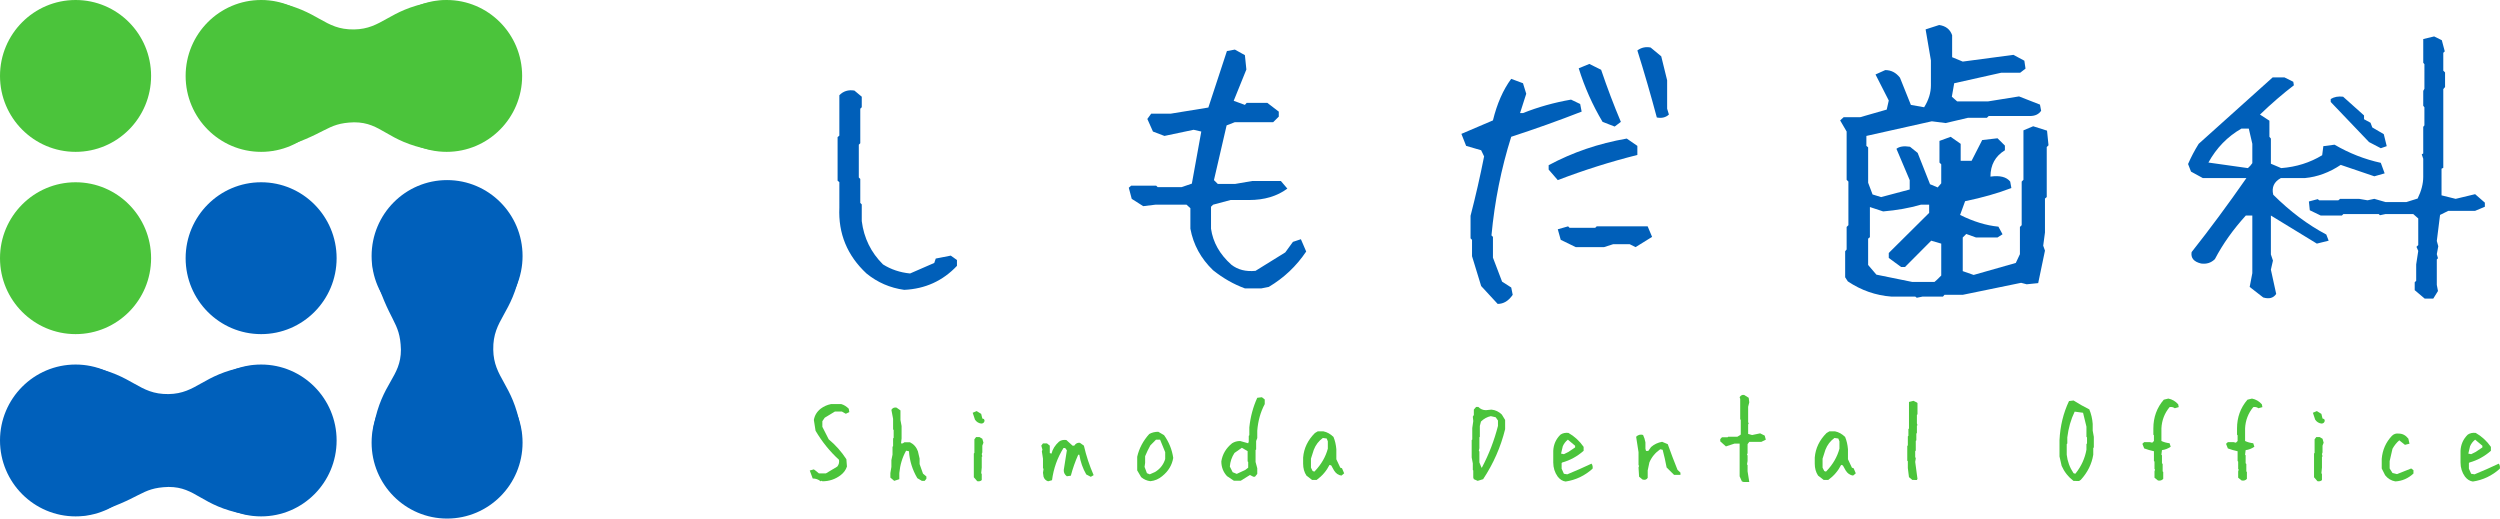 <?xml version="1.0" encoding="utf-8"?>
<!-- Generator: Adobe Illustrator 15.0.0, SVG Export Plug-In . SVG Version: 6.00 Build 0)  -->
<!DOCTYPE svg PUBLIC "-//W3C//DTD SVG 1.1//EN" "http://www.w3.org/Graphics/SVG/1.1/DTD/svg11.dtd">
<svg version="1.1" id="レイヤー_1" xmlns="http://www.w3.org/2000/svg" xmlns:xlink="http://www.w3.org/1999/xlink" x="0px"
	 y="0px" width="230.157px" height="47.739px" viewBox="0 0 230.157 47.739" enable-background="new 0 0 230.157 47.739"
	 xml:space="preserve">
<g>
	<path fill-rule="evenodd" clip-rule="evenodd" fill="#4BC43B" d="M0,6.99C0,3.13,3.12,0,6.96,0c3.84,0,6.95,3.13,6.95,6.99
		c0,3.86-3.11,6.99-6.95,6.99C3.12,13.98,0,10.85,0,6.99z"/>
	<path fill-rule="evenodd" clip-rule="evenodd" fill="#4BC43B" d="M0,23.77c0-3.86,3.12-6.99,6.96-6.99c3.84,0,6.95,3.13,6.95,6.99
		s-3.11,6.99-6.95,6.99C3.12,30.76,0,27.63,0,23.77z"/>
	<ellipse fill-rule="evenodd" clip-rule="evenodd" fill="#0060BB" cx="24.04" cy="23.77" rx="6.95" ry="6.99"/>
	<g>
		<ellipse fill-rule="evenodd" clip-rule="evenodd" fill="#4BC43B" cx="24.04" cy="6.99" rx="6.95" ry="6.99"/>
		<ellipse fill-rule="evenodd" clip-rule="evenodd" fill="#4BC43B" cx="41.12" cy="6.99" rx="6.95" ry="6.99"/>
		<path fill-rule="evenodd" clip-rule="evenodd" fill="#4BC43B" d="M24,0.08c0,0,0.48-0.05,1.31,0.1C29.4,0.96,29.8,2.75,32.6,2.71
			c2.6-0.04,3.16-1.79,7.03-2.5c1.31-0.24,1.53-0.13,1.53-0.13V13.9c0,0-0.801,0.02-1.601-0.13c-3.96-0.75-4.399-2.51-6.96-2.51
			c-2.68,0.08-2.369,1.08-7.26,2.53C24.779,13.96,24,13.9,24,13.9V0.08z"/>
	</g>
	<g>
		<path fill-rule="evenodd" clip-rule="evenodd" fill="#0060BB" d="M0,40.55c0-3.859,3.12-6.99,6.96-6.99
			c3.84,0,6.95,3.131,6.95,6.99c0,3.86-3.11,6.99-6.95,6.99C3.12,47.54,0,44.41,0,40.55z"/>
		<ellipse fill-rule="evenodd" clip-rule="evenodd" fill="#0060BB" cx="24.04" cy="40.55" rx="6.95" ry="6.99"/>
		<path fill-rule="evenodd" clip-rule="evenodd" fill="#0060BB" d="M6.92,33.64c0,0,0.48-0.05,1.31,0.11
			c4.09,0.771,4.49,2.569,7.29,2.53c2.6-0.041,3.15-1.801,7.03-2.51c1.31-0.24,1.53-0.131,1.53-0.131v13.82
			c0,0-0.801,0.029-1.6-0.13c-3.96-0.74-4.4-2.5-6.96-2.5c-2.68,0.08-2.37,1.08-7.26,2.53c-0.56,0.16-1.34,0.1-1.34,0.1V33.64z"/>
	</g>
	<g>
		<ellipse fill-rule="evenodd" clip-rule="evenodd" fill="#0060BB" cx="41.16" cy="23.57" rx="6.949" ry="6.99"/>
		<ellipse fill-rule="evenodd" clip-rule="evenodd" fill="#0060BB" cx="41.16" cy="40.75" rx="6.949" ry="6.99"/>
		<path fill-rule="evenodd" clip-rule="evenodd" fill="#0060BB" d="M48.029,23.53c0,0,0.051,0.48-0.109,1.32
			c-0.76,4.11-2.551,4.51-2.51,7.34c0.039,2.609,1.789,3.17,2.49,7.069c0.239,1.31,0.129,1.53,0.129,1.53h-13.74
			c0,0-0.029-0.801,0.121-1.6c0.75-3.99,2.5-4.431,2.5-7c-0.08-2.711-1.08-2.391-2.521-7.3c-0.159-0.57-0.101-1.36-0.101-1.36
			H48.029z"/>
	</g>
</g>
<g>
	<path fill="#005FB9" d="M83.243,26.685c-1.303-0.18-2.46-0.682-3.473-1.508c-1.773-1.652-2.605-3.673-2.497-6.062V16.77
		l-0.162-0.135v-4.015l0.162-0.134V8.768c0.362-0.377,0.823-0.521,1.384-0.431l0.679,0.566v0.97L79.2,10.007v3.179l-0.136,0.135
		v3.018l0.136,0.135v2.209l0.136,0.135v1.536c0.199,1.563,0.85,2.892,1.953,3.988c0.742,0.467,1.574,0.745,2.496,0.835l2.226-0.97
		l0.136-0.404l1.383-0.27l0.57,0.404v0.539C86.797,25.858,85.178,26.595,83.243,26.685z"/>
	<path fill="#005FB9" d="M114.61,26.55c-1.031-0.377-2.008-0.934-2.931-1.67c-1.121-1.078-1.817-2.353-2.089-3.826v-1.886
		l-0.353-0.323h-2.876l-1.112,0.135l-1.059-0.674l-0.271-1.023l0.218-0.189h2.306l0.136,0.135h2.198l0.949-0.323l0.868-4.796
		l-0.705-0.162l-2.687,0.566l-1.058-0.404l-0.516-1.159l0.353-0.485h1.791l3.473-0.566l1.709-5.2l0.732-0.135l0.923,0.512
		l0.136,1.32l-1.167,2.883l1.031,0.377l0.163-0.189h1.899l1.058,0.809v0.458l-0.516,0.512h-3.527l-0.76,0.296l-1.166,5.039
		l0.353,0.35h1.601l1.574-0.27h2.632l0.597,0.701c-0.941,0.701-2.116,1.051-3.527,1.051h-1.709l-1.602,0.431l-0.189,0.188v2.021
		c0.181,1.257,0.805,2.362,1.872,3.314c0.597,0.467,1.338,0.655,2.225,0.566l2.74-1.698l0.706-0.97l0.732-0.243l0.488,1.132
		c-0.904,1.347-2.053,2.433-3.446,3.259l-0.678,0.135H114.61z"/>
	<path fill="#005FB9" d="M137.88,27.979l-1.52-1.645l-0.841-2.748v-1.509l-0.136-0.135v-2.075c0.47-1.814,0.886-3.637,1.248-5.47
		l-0.271-0.565l-1.384-0.404l-0.435-1.105l2.903-1.239c0.38-1.544,0.94-2.82,1.683-3.826l1.085,0.404l0.299,0.97l-0.57,1.778h0.271
		c1.393-0.557,2.866-0.97,4.423-1.24l0.841,0.404l0.136,0.701c-2.116,0.826-4.278,1.599-6.484,2.317
		c-0.923,2.928-1.529,5.955-1.818,9.08l0.136,0.135v1.913l0.841,2.209l0.842,0.539l0.136,0.674
		C138.884,27.7,138.422,27.979,137.88,27.979z M143.414,16.582l-0.841-0.97v-0.404c2.207-1.186,4.604-2.003,7.19-2.452l0.977,0.674
		v0.835C148.244,14.894,145.802,15.666,143.414,16.582z M145.069,22.751l-1.384-0.673l-0.271-0.97l0.95-0.27l0.136,0.135h2.36
		l0.136-0.135h4.693l0.407,0.97l-1.52,0.943l-0.543-0.27h-1.519l-0.842,0.27H145.069z M148.651,11.651l-1.113-0.431
		c-0.922-1.544-1.654-3.188-2.197-4.931l0.977-0.404l1.086,0.539c0.56,1.653,1.166,3.251,1.817,4.796L148.651,11.651z
		 M152.531,10.815c-0.562-2.102-1.158-4.158-1.791-6.17c0.361-0.27,0.769-0.359,1.221-0.27l0.977,0.809l0.543,2.209v2.613
		l0.163,0.539C153.354,10.815,152.982,10.906,152.531,10.815z"/>
	<path fill="#005FB9" d="M176.464,27.413l-0.136-0.107h-2.198c-1.447-0.109-2.785-0.576-4.016-1.402l-0.244-0.377v-2.397
		l0.136-0.162v-2.075l0.163-0.162v-4.015l-0.163-0.162v-4.446l-0.597-1.024l0.325-0.296h1.52l2.442-0.7l0.189-0.835l-1.221-2.398
		l0.896-0.404c0.543,0,0.994,0.234,1.356,0.701l1.004,2.506l1.221,0.215c0.416-0.664,0.624-1.338,0.624-2.021V5.562l-0.488-2.856
		l1.248-0.404c0.615,0.09,1.013,0.404,1.194,0.943v2.021l0.977,0.404l4.667-0.62l1.004,0.539l0.108,0.728l-0.488,0.377h-1.737
		l-4.341,0.97l-0.217,1.24l0.488,0.431h2.849l2.849-0.458l1.927,0.754l0.108,0.566c-0.217,0.323-0.561,0.485-1.031,0.485h-3.798
		l-0.163,0.162h-1.736l-2.063,0.485l-1.274-0.162l-6.023,1.347v0.916l0.162,0.135v3.26l0.407,1.078l0.787,0.242l2.632-0.7v-0.862
		l-1.221-2.883c0.271-0.216,0.687-0.278,1.248-0.189l0.705,0.566l1.14,2.883l0.705,0.296l0.326-0.377v-1.751l-0.163-0.162v-1.994
		l1.031-0.377l0.922,0.647v1.563h1.004l0.978-1.913l1.41-0.162l0.679,0.674v0.431c-0.887,0.539-1.33,1.347-1.33,2.425
		c0.869-0.125,1.475,0.027,1.818,0.458l0.108,0.593c-1.267,0.485-2.686,0.889-4.26,1.212l-0.461,1.266
		c1.229,0.611,2.405,0.97,3.527,1.078l0.38,0.7l-0.462,0.296h-1.98l-0.896-0.323l-0.325,0.323v3.099l1.004,0.35l3.88-1.104
		l0.38-0.809v-2.505l0.162-0.162v-4.015l0.163-0.162v-4.554l0.896-0.377l1.275,0.404l0.136,1.347l-0.163,0.162v4.607l-0.163,0.135
		v3.125l-0.162,1.212l0.162,0.458l-0.624,2.991l-1.058,0.107l-0.516-0.135l-5.372,1.105h-1.683l-0.136,0.162h-1.872L176.464,27.413z
		 M178.336,25.743l0.38-0.378v-2.937l-0.923-0.27l-2.415,2.425h-0.353l-1.14-0.835v-0.458l3.718-3.691v-0.754h-0.76
		c-1.05,0.306-2.207,0.512-3.474,0.62l-1.221-0.404v2.775l-0.163,0.135v2.425l0.76,0.889l3.311,0.674h2.035L178.336,25.743z"/>
	<path fill="#005FB9" d="M208.359,27.386l-1.248-0.971l0.244-1.266v-5.308h-0.597c-1.176,1.293-2.126,2.631-2.849,4.014
		c-0.345,0.342-0.77,0.477-1.275,0.404c-0.67-0.162-0.959-0.512-0.868-1.051c1.664-2.102,3.346-4.374,5.046-6.816h-4.016
		l-1.085-0.593L201.44,15.1c0.271-0.628,0.597-1.248,0.977-1.859l6.811-6.116h1.085l0.814,0.404l0.054,0.324
		c-1.013,0.772-2.053,1.67-3.12,2.694l0.868,0.565v1.482l0.136,0.162v2.317l0.95,0.404c1.393-0.108,2.649-0.503,3.771-1.186
		l0.108-0.835l1.03-0.135c1.357,0.791,2.776,1.347,4.26,1.67l0.354,0.97l-0.95,0.27l-3.093-1.051c-1.05,0.7-2.144,1.104-3.283,1.212
		h-2.225c-0.634,0.341-0.868,0.853-0.705,1.536c1.555,1.545,3.183,2.766,4.884,3.664l0.217,0.566l-1.086,0.27
		c-1.284-0.79-2.695-1.652-4.232-2.586v3.583l0.19,0.565l-0.19,0.835l0.488,2.235C209.3,27.44,208.902,27.548,208.359,27.386z
		 M207.166,15.261l0.189-0.243v-1.778l-0.325-1.401h-0.679c-1.284,0.737-2.297,1.778-3.039,3.125l3.636,0.512L207.166,15.261z
		 M223.228,27.493l-0.923-0.781v-0.727l0.136-0.135v-1.509l0.19-1.24l-0.163-0.377l0.163-0.162v-2.452l-0.461-0.404h-2.551
		l-0.516,0.108l-0.108-0.108h-3.256l-0.136,0.135h-1.953l-1.004-0.485l-0.082-0.808l0.814-0.215l0.136,0.107h1.764l0.162-0.135
		h1.736l0.787,0.135l0.624-0.135l1.031,0.296h1.927l1.03-0.323c0.344-0.7,0.516-1.365,0.516-1.994v-1.67l-0.136-0.404l0.136-0.081
		v-2.452l0.108-0.135v-1.67l-0.108-0.135V8.364l0.108-0.188V5.912l-0.108-0.135V3.595l1.004-0.242l0.706,0.35l0.271,1.024
		l-0.136,0.135v1.644l0.163,0.162v1.347l-0.163,0.188v7.248l-0.162,0.081v2.452l1.302,0.323l1.791-0.431l0.896,0.781v0.377
		l-0.896,0.377h-2.469l-0.76,0.377l-0.299,2.398l0.136,0.485l-0.136,0.727l0.108,0.377l-0.108,0.108v2.344l0.108,0.566l-0.434,0.699
		H223.228z M219.185,13.645l-1.085-0.566l-3.527-3.691v-0.27c0.308-0.197,0.688-0.27,1.14-0.215l1.927,1.724v0.35l0.597,0.324
		l0.163,0.431l1.058,0.62l0.271,1.104L219.185,13.645z"/>
</g>
<g>
	<path fill="#4BC43B" d="M75.55,44.31c-0.209-0.172-0.452-0.259-0.73-0.259l-0.271-0.735l0.376-0.104l0.208,0.155l0.261,0.218h0.637
		l1.054-0.633c0.14-0.172,0.191-0.379,0.157-0.621c-0.842-0.767-1.563-1.658-2.16-2.674l-0.156-0.994
		c0.069-0.414,0.277-0.76,0.626-1.036c0.285-0.214,0.602-0.355,0.949-0.425h0.949c0.244,0.069,0.474,0.211,0.688,0.425l0.053,0.312
		l-0.323,0.154l-0.365-0.207h-0.637l-0.939,0.57l-0.219,0.32v0.519l0.584,1.15c0.633,0.524,1.176,1.136,1.628,1.834l0.052,0.673
		c-0.104,0.312-0.295,0.574-0.573,0.788c-0.494,0.38-1.058,0.569-1.69,0.569l-0.052-0.051L75.55,44.31z"/>
	<path fill="#4BC43B" d="M82.324,44.269l-0.354-0.301v-0.414l0.094-0.57v-0.621l0.104-0.508v-0.726l0.053-0.052v-0.715l0.052-0.052
		v-0.726l-0.052-0.051V38.56l-0.157-0.829c0.104-0.173,0.261-0.241,0.47-0.207l0.365,0.259v0.881l0.104,0.56v1.14l-0.053,0.456
		h0.157l0.156-0.104h0.511c0.349,0.173,0.592,0.448,0.73,0.829l0.157,0.673v0.508l0.313,0.881l0.313,0.259v0.207l-0.157,0.197H84.87
		l-0.417-0.248c-0.452-0.76-0.71-1.586-0.772-2.477l-0.261-0.053c-0.348,0.615-0.557,1.303-0.626,2.063v0.56L82.324,44.269z"/>
	<path fill="#4BC43B" d="M90.331,38.995c-0.243-0.035-0.435-0.156-0.573-0.363L89.549,38l0.365-0.155l0.417,0.259l0.104,0.425
		l0.156,0.052l0.053,0.155C90.609,38.908,90.505,38.995,90.331,38.995z M89.966,44.3l-0.313-0.363v-2.186l0.052-0.053v-1.253
		l0.156-0.208h0.313l0.261,0.156l0.104,0.362l-0.104,0.27v0.622l-0.052,0.155l0.052,0.207l-0.052,0.052v0.984l-0.053,0.528
		l0.053,0.052v0.57C90.279,44.3,90.14,44.334,89.966,44.3z"/>
	<path fill="#4BC43B" d="M96.49,44.31c-0.209-0.068-0.349-0.207-0.418-0.414l-0.052-0.373l0.052-0.362l-0.052-0.052v-0.881
		l-0.104-0.674l0.052-0.155l-0.104-0.373l0.156-0.207h0.365l0.261,0.207v0.685l0.156,0.051c0.104-0.414,0.334-0.78,0.688-1.098
		c0.174-0.139,0.4-0.189,0.679-0.156l0.573,0.519H98.9c0.139-0.207,0.313-0.294,0.521-0.259l0.365,0.259
		c0.216,0.939,0.515,1.845,0.897,2.715l-0.261,0.155l-0.418-0.218c-0.32-0.552-0.532-1.157-0.637-1.813h-0.104
		c-0.278,0.622-0.505,1.265-0.679,1.928l-0.365,0.052c-0.243-0.18-0.33-0.425-0.261-0.735l0.261-1.658l-0.156-0.207h-0.156
		c-0.563,0.898-0.915,1.886-1.054,2.963L96.49,44.31z"/>
	<path fill="#4BC43B" d="M105.904,44.3c-0.32-0.041-0.602-0.166-0.846-0.373l-0.364-0.621v-1.254
		c0.173-0.768,0.542-1.465,1.105-2.094c0.243-0.138,0.521-0.207,0.835-0.207l0.532,0.311c0.452,0.629,0.733,1.326,0.845,2.094
		c-0.111,0.662-0.445,1.219-1.002,1.668C106.69,44.099,106.321,44.259,105.904,44.3z M106.321,43.46
		c0.425-0.248,0.724-0.598,0.897-1.046l0.053-0.155v-0.633l-0.47-1.149h-0.376l-0.521,0.528c-0.174,0.311-0.334,0.643-0.48,0.994
		v0.622l-0.052,0.362l0.219,0.58l0.261,0.104L106.321,43.46z"/>
	<path fill="#4BC43B" d="M113.597,44.259l-0.637-0.426c-0.348-0.379-0.521-0.832-0.521-1.357c0.104-0.662,0.435-1.219,0.991-1.668
		c0.216-0.138,0.463-0.207,0.741-0.207l0.74,0.207l0.053-0.155v-0.528l0.052-0.052v-0.726c0.104-0.98,0.348-1.889,0.73-2.725
		l0.428-0.052l0.261,0.207v0.425c-0.39,0.732-0.619,1.551-0.688,2.455v0.674l-0.104,0.27v0.777l-0.052,0.052v1.099l0.156,0.58v0.518
		l-0.209,0.26h-0.156l-0.313-0.156l-0.846,0.529H113.597z M114.641,43.264l0.271-0.208v-0.527l-0.052-0.053v-0.942l-0.532-0.312
		l-0.678,0.477c-0.251,0.381-0.394,0.799-0.428,1.254l0.261,0.519l0.375,0.155L114.641,43.264z"/>
	<path fill="#4BC43B" d="M120.794,44.186l-0.521-0.403c-0.202-0.312-0.303-0.674-0.303-1.088v-0.57
		c0.069-0.856,0.432-1.609,1.085-2.259l0.261-0.155h0.521c0.341,0.068,0.65,0.242,0.929,0.518c0.14,0.339,0.227,0.715,0.261,1.129
		v0.923l0.365,0.776l0.157,0.053l0.198,0.466l-0.251,0.208c-0.278-0.035-0.504-0.191-0.678-0.467l-0.261-0.467l-0.157-0.051
		c-0.278,0.553-0.675,1.015-1.189,1.388H120.794z M121.055,43.367c0.591-0.622,0.987-1.31,1.189-2.062v-0.674l-0.104-0.26
		l-0.354-0.051c-0.383,0.275-0.661,0.639-0.835,1.088l-0.261,0.818v0.828l0.156,0.312l0.157,0.052L121.055,43.367z"/>
	<path fill="#4BC43B" d="M136.039,44.269l-0.354-0.155l-0.052-0.146v-0.652l-0.042-0.052v-0.601l-0.104-0.55v-1.596l0.053-0.052
		v-1.057l0.094-0.643l-0.042-0.404l0.094-0.155V37.71l0.209-0.249h0.198c0.201,0.2,0.438,0.301,0.709,0.301l0.501-0.052
		c0.369,0.035,0.688,0.187,0.96,0.455l0.303,0.498v0.85c-0.403,1.637-1.078,3.17-2.024,4.601L136.039,44.269z M136.446,43.015
		c0.633-1.201,1.12-2.469,1.461-3.803v-0.497l-0.209-0.3l-0.448-0.104c-0.334,0.068-0.637,0.234-0.908,0.496l-0.104,0.404v1.006
		l-0.041,0.041v1.005l-0.053,0.249l0.053,0.052v1.005l0.198,0.498L136.446,43.015z"/>
	<path fill="#4BC43B" d="M144.134,44.331c-0.278-0.035-0.521-0.188-0.73-0.456c-0.271-0.38-0.407-0.812-0.407-1.296v-1.077
		c0.028-0.587,0.251-1.085,0.668-1.491c0.209-0.139,0.452-0.19,0.73-0.156c0.549,0.311,1.016,0.739,1.398,1.285v0.362
		c-0.592,0.519-1.249,0.878-1.973,1.077l-0.052,0.053v0.518l0.208,0.467l0.313,0.051c0.758-0.311,1.503-0.639,2.232-0.984
		c0.098,0.139,0.129,0.295,0.095,0.467C145.894,43.799,145.065,44.192,144.134,44.331z M144.395,41.605l0.615-0.414v-0.155
		l-0.668-0.56c-0.208,0.165-0.365,0.369-0.469,0.611l-0.157,0.673l0.261,0.053L144.395,41.605z"/>
	<path fill="#4BC43B" d="M151.212,44.144l-0.313-0.258l-0.052-0.85l0.052-0.156l-0.052-0.052v-1.202l-0.22-1.419
		c0.182-0.18,0.394-0.235,0.637-0.166c0.104,0.214,0.178,0.442,0.219,0.685v0.58l0.053,0.207h0.209l0.261-0.363
		c0.285-0.248,0.622-0.407,1.012-0.477l0.521,0.218c0.285,0.802,0.585,1.589,0.897,2.362l0.271,0.26v0.207h-0.584l-0.689-0.684
		c-0.104-0.561-0.226-1.102-0.365-1.627l-0.219-0.053c-0.459,0.318-0.793,0.723-1.002,1.213l-0.156,0.736v0.684
		C151.587,44.161,151.427,44.214,151.212,44.144z"/>
	<path fill="#4BC43B" d="M160.521,44.372l-0.157-0.052l-0.208-0.466v-3.016h-0.47l-0.793,0.26l-0.521-0.467v-0.207l0.156-0.166
		h0.521l0.053-0.052h0.845l0.261-0.155l0.052-0.053v-1.346l-0.052-0.053v-1.875l-0.052-0.155c0.104-0.173,0.243-0.241,0.417-0.208
		l0.417,0.26l0.053,0.414l-0.104,0.414v1.41l0.052,0.155l-0.052,0.052v0.881l0.365,0.104l0.74-0.156l0.418,0.208l0.104,0.373
		l-0.418,0.207h-1.105l-0.156,0.207v0.829l-0.053,0.155l0.053,0.052v0.518l-0.053,0.312l0.053,0.052v0.58l0.156,0.984H160.521z"/>
	<path fill="#4BC43B" d="M167.896,44.186l-0.521-0.403c-0.202-0.312-0.303-0.674-0.303-1.088v-0.57
		c0.069-0.856,0.432-1.609,1.085-2.259l0.261-0.155h0.521c0.341,0.068,0.65,0.242,0.929,0.518c0.14,0.339,0.227,0.715,0.261,1.129
		v0.923l0.365,0.776l0.157,0.053l0.198,0.466l-0.251,0.208c-0.278-0.035-0.504-0.191-0.678-0.467l-0.261-0.467l-0.157-0.051
		c-0.278,0.553-0.675,1.015-1.189,1.388H167.896z M168.156,43.367c0.591-0.622,0.987-1.31,1.189-2.062v-0.674l-0.104-0.26
		l-0.354-0.051c-0.383,0.275-0.661,0.639-0.835,1.088l-0.261,0.818v0.828l0.156,0.312l0.157,0.052L168.156,43.367z"/>
	<path fill="#4BC43B" d="M176.058,44.186l-0.313-0.259l-0.104-0.84v-0.621l-0.053-0.052v-1.357l0.053-0.052v-0.829l0.052-0.052
		v-0.621l0.053-0.053v-2.445l0.417-0.104l0.313,0.156l0.053,0.051v1.037l-0.053,0.051v0.788l0.053,0.155l-0.053,0.052v0.674
		l-0.052,0.052v0.621l-0.052,0.053v0.891l-0.053,0.052v0.519l0.053,0.154l-0.053,0.312l0.209,1.564l-0.053,0.104H176.058z"/>
	<path fill="#4BC43B" d="M190.896,44.278c-0.486-0.373-0.852-0.836-1.095-1.388l-0.198-0.87v-1.492
		c0.063-1.306,0.354-2.508,0.876-3.605l0.417-0.053c0.48,0.305,0.964,0.577,1.451,0.818c0.174,0.415,0.277,0.861,0.313,1.338v0.621
		l0.104,0.57v0.974l-0.053,0.052v0.621c-0.139,0.857-0.521,1.627-1.147,2.311l-0.156,0.104H190.896z M191.104,43.563
		c0.515-0.656,0.842-1.377,0.98-2.165V40.88l0.053-0.051v-0.561l-0.053-0.051v-0.934L191.772,38L191,37.896
		c-0.348,0.718-0.573,1.509-0.678,2.372v0.561l-0.053,0.051v0.984c0.069,0.615,0.278,1.182,0.626,1.699l0.157,0.053L191.104,43.563z
		"/>
	<path fill="#4BC43B" d="M198.672,44.237l-0.323-0.259v-0.58l0.052-0.166l-0.052-0.052v-0.684l-0.052-0.053v-0.9
		c-0.32-0.069-0.619-0.156-0.897-0.26l-0.167-0.424l0.167-0.156h0.521l0.219,0.052l0.157-0.155v-0.528l-0.053-0.052v-0.58
		c0-1.022,0.32-1.903,0.96-2.643l0.417-0.104c0.355,0.069,0.658,0.246,0.908,0.528l0.052,0.259l-0.365,0.104
		c-0.146-0.104-0.306-0.138-0.479-0.104c-0.466,0.566-0.717,1.22-0.751,1.959v1.16c0.215,0.104,0.466,0.173,0.751,0.207l0.104,0.321
		c-0.251,0.173-0.519,0.276-0.804,0.312l-0.052,0.424l0.052,0.053v0.735l0.063,0.062v0.685l0.053,0.052v0.632
		C199.041,44.22,198.881,44.272,198.672,44.237z"/>
	<path fill="#4BC43B" d="M206.375,44.237l-0.323-0.259v-0.58l0.052-0.166l-0.052-0.052v-0.684L206,42.444v-0.9
		c-0.32-0.069-0.619-0.156-0.897-0.26l-0.167-0.424l0.167-0.156h0.521l0.219,0.052L206,40.601v-0.528l-0.053-0.052v-0.58
		c0-1.022,0.32-1.903,0.96-2.643l0.417-0.104c0.355,0.069,0.658,0.246,0.908,0.528l0.052,0.259l-0.365,0.104
		c-0.146-0.104-0.306-0.138-0.479-0.104c-0.466,0.566-0.717,1.22-0.751,1.959v1.16c0.215,0.104,0.466,0.173,0.751,0.207l0.104,0.321
		c-0.251,0.173-0.519,0.276-0.804,0.312l-0.052,0.424l0.052,0.053v0.735l0.063,0.062v0.685l0.053,0.052v0.632
		C206.744,44.22,206.584,44.272,206.375,44.237z"/>
	<path fill="#4BC43B" d="M213.714,38.995c-0.243-0.035-0.435-0.156-0.573-0.363L212.932,38l0.365-0.155l0.417,0.259l0.104,0.425
		l0.156,0.052l0.053,0.155C213.992,38.908,213.888,38.995,213.714,38.995z M213.349,44.3l-0.313-0.363v-2.186l0.052-0.053v-1.253
		l0.156-0.208h0.313l0.261,0.156l0.104,0.362l-0.104,0.27v0.622l-0.052,0.155l0.052,0.207l-0.052,0.052v0.984l-0.053,0.528
		l0.053,0.052v0.57C213.662,44.3,213.522,44.334,213.349,44.3z"/>
	<path fill="#4BC43B" d="M220.52,44.32c-0.383-0.069-0.695-0.259-0.939-0.569l-0.313-0.622v-0.881
		c0.069-0.829,0.383-1.536,0.939-2.124c0.173-0.172,0.382-0.242,0.626-0.207c0.348,0,0.643,0.155,0.887,0.467l0.104,0.465
		l-0.418,0.104l-0.521-0.415c-0.243,0.207-0.452,0.467-0.626,0.777l-0.261,1.141v0.673l0.261,0.415l0.417,0.104
		c0.452-0.174,0.887-0.346,1.305-0.519l0.209,0.155v0.311C221.702,44.044,221.146,44.286,220.52,44.32z"/>
	<path fill="#4BC43B" d="M227.66,44.331c-0.278-0.035-0.521-0.188-0.73-0.456c-0.271-0.38-0.407-0.812-0.407-1.296v-1.077
		c0.028-0.587,0.251-1.085,0.668-1.491c0.209-0.139,0.452-0.19,0.73-0.156c0.549,0.311,1.016,0.739,1.398,1.285v0.362
		c-0.592,0.519-1.249,0.878-1.973,1.077l-0.052,0.053v0.518l0.208,0.467l0.313,0.051c0.758-0.311,1.503-0.639,2.232-0.984
		c0.098,0.139,0.129,0.295,0.095,0.467C229.42,43.799,228.592,44.192,227.66,44.331z M227.921,41.605l0.615-0.414v-0.155
		l-0.668-0.56c-0.208,0.165-0.365,0.369-0.469,0.611l-0.157,0.673l0.261,0.053L227.921,41.605z"/>
</g>
</svg>
